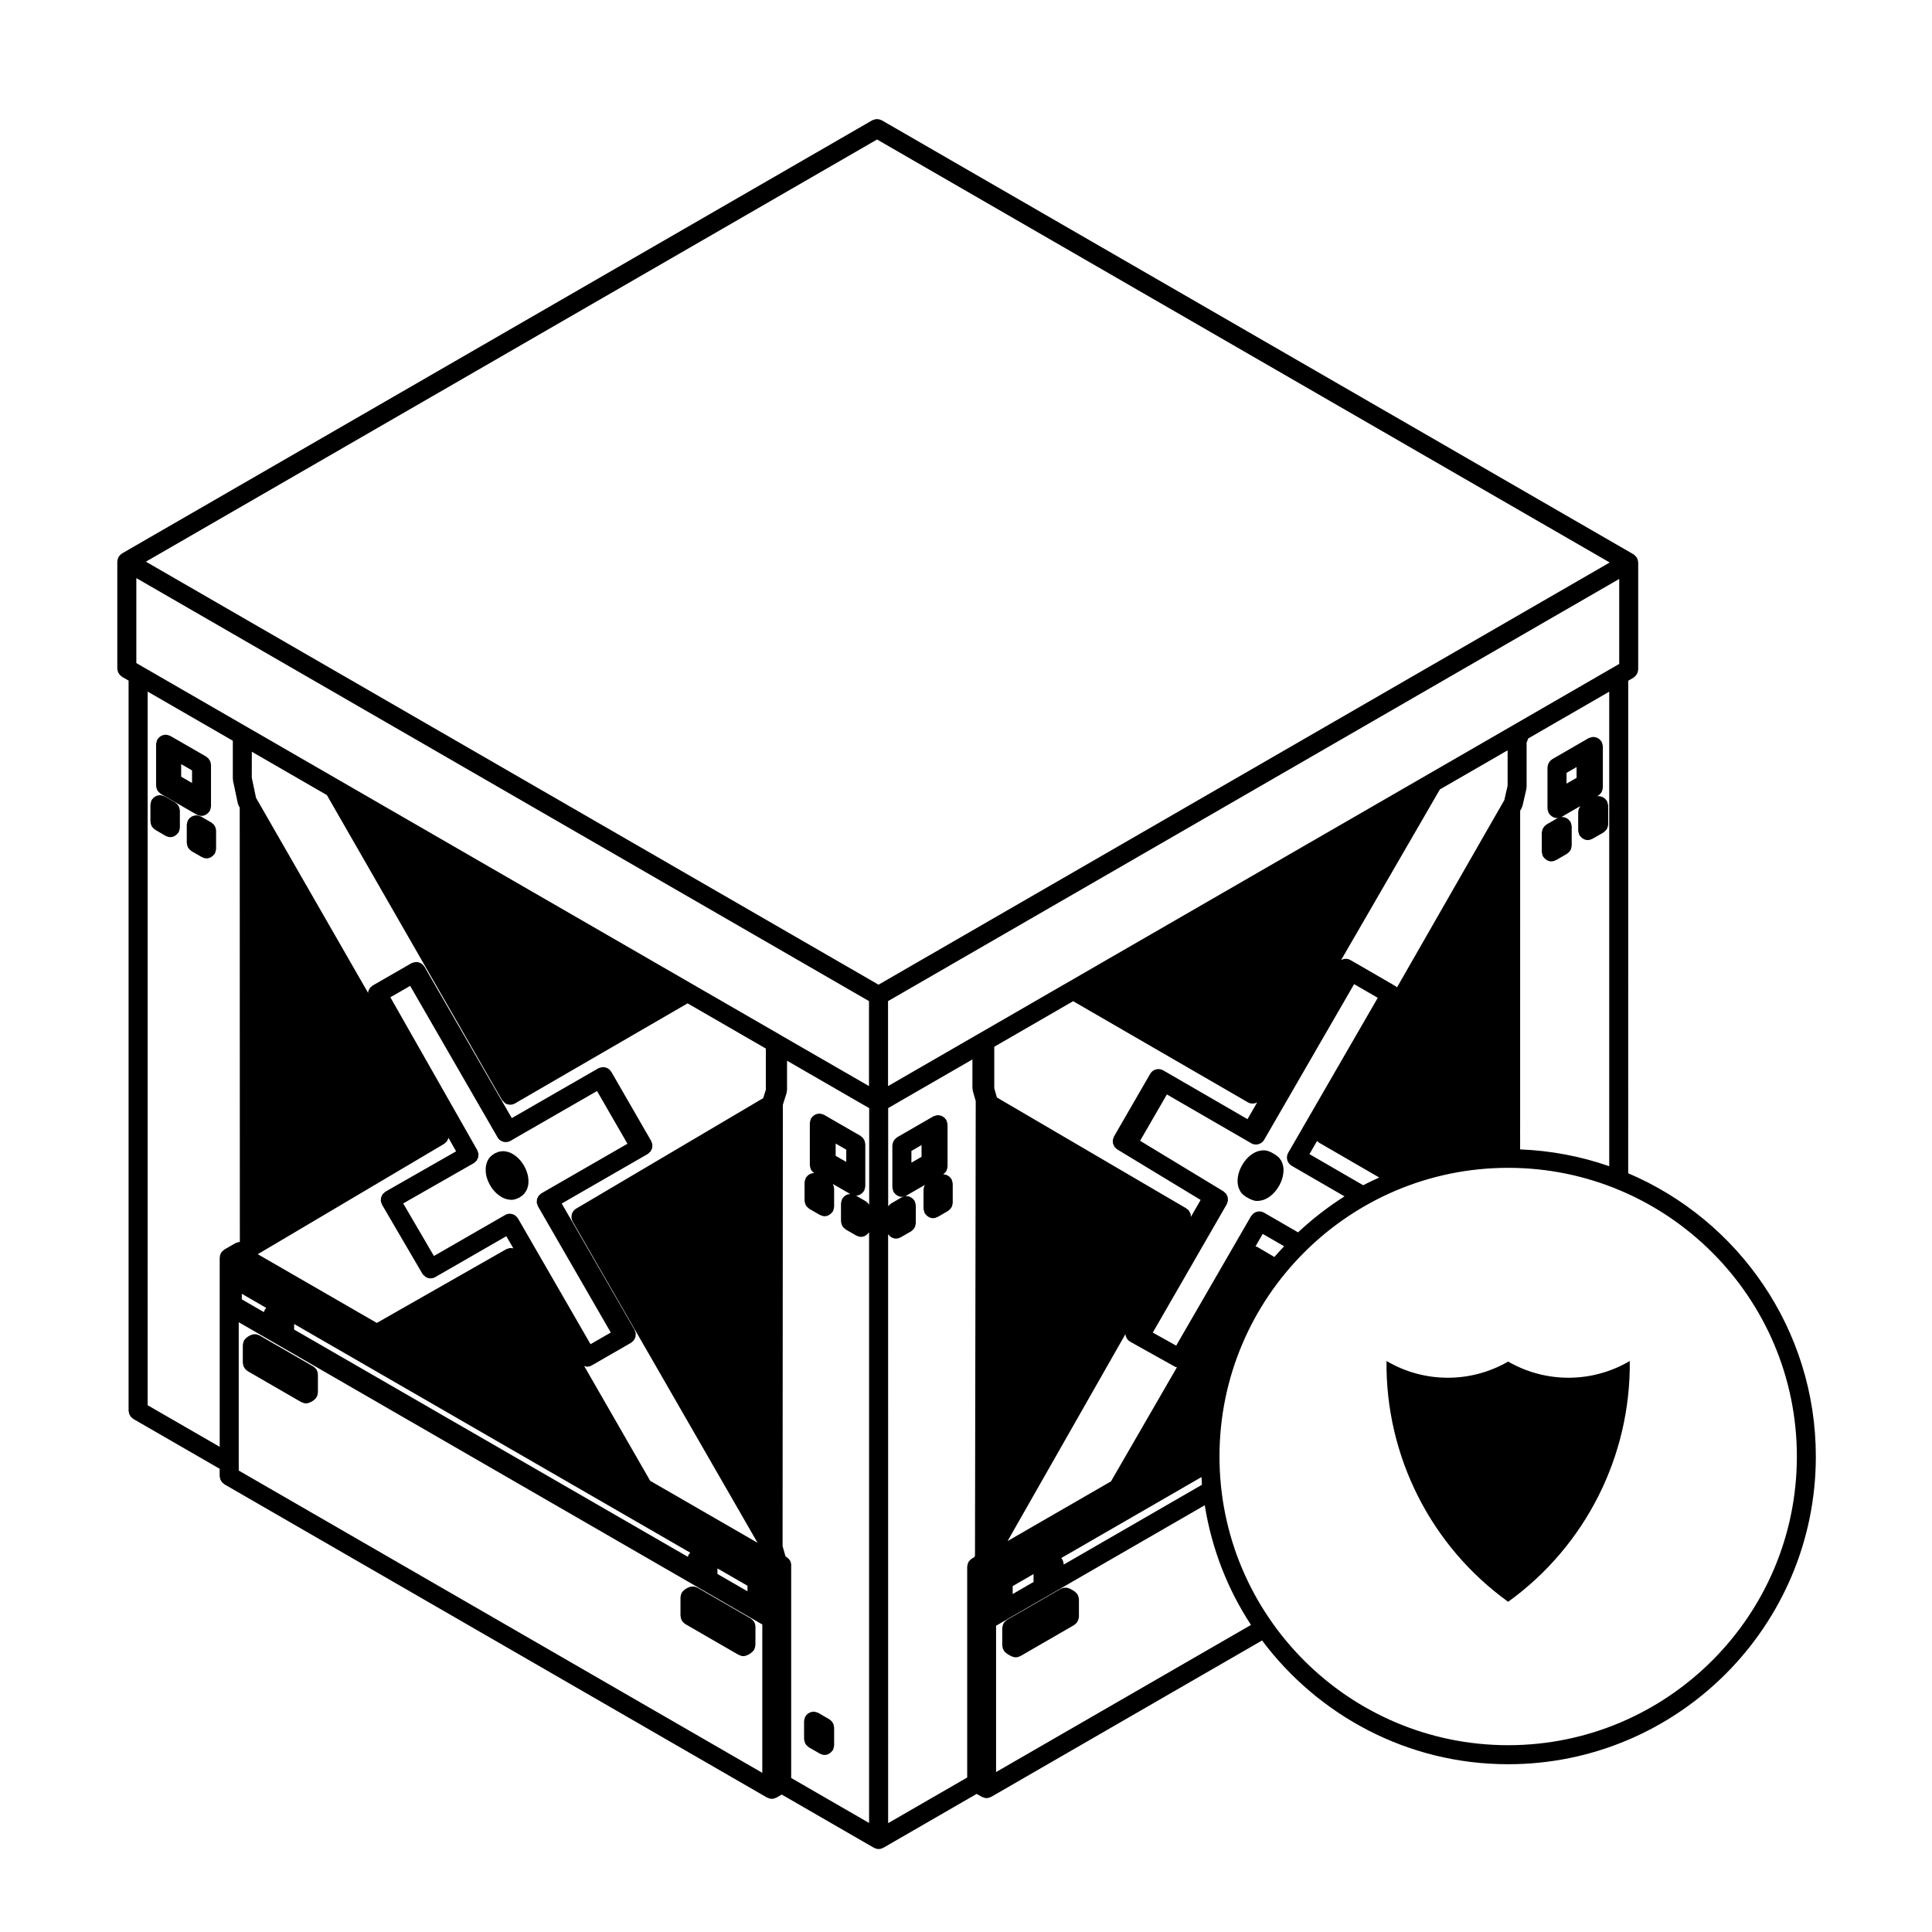 <?xml version="1.0" encoding="UTF-8"?>
<!-- Uploaded to: ICON Repo, www.svgrepo.com, Generator: ICON Repo Mixer Tools -->
<svg fill="#000000" width="800px" height="800px" version="1.1" viewBox="144 144 512 512" xmlns="http://www.w3.org/2000/svg">
 <g>
  <path d="m272.79 455.16c0.012 0.09 0.055 0.156 0.07 0.238 0.012 0.07-0.004 0.137 0.016 0.207l0.293 0.992c0.016 0.051 0.059 0.07 0.082 0.109 0.031 0.09 0.023 0.18 0.07 0.273l0.469 0.973c0.02 0.039 0.07 0.059 0.09 0.102 0.039 0.074 0.051 0.156 0.098 0.227l0.609 0.898c0.035 0.051 0.098 0.07 0.133 0.117 0.047 0.059 0.066 0.133 0.121 0.188l0.711 0.746c0.055 0.059 0.125 0.082 0.188 0.125 0.059 0.059 0.098 0.125 0.16 0.176l0.762 0.555c0.051 0.035 0.109 0.023 0.16 0.055 0.109 0.07 0.207 0.172 0.332 0.227l0.762 0.324c0.117 0.055 0.242 0.047 0.363 0.082 0.125 0.031 0.238 0.102 0.371 0.109l0.711 0.074c0.086 0.004 0.168 0.012 0.25 0.012h0.012c0.242 0 0.492-0.039 0.734-0.109l0.609-0.191c0.023-0.004 0.047-0.031 0.07-0.039 0.102-0.031 0.191-0.09 0.293-0.137 0.047-0.023 0.102-0.016 0.145-0.039l0.473-0.277c0.066-0.039 0.105-0.105 0.168-0.145 0.074-0.051 0.16-0.098 0.23-0.156 0.016-0.012 0.039-0.02 0.055-0.031l0.469-0.438c0.055-0.055 0.082-0.121 0.125-0.176 0.117-0.133 0.211-0.273 0.301-0.418 0.047-0.074 0.117-0.137 0.156-0.215l0.293-0.648c0.023-0.059 0.02-0.125 0.047-0.191 0.047-0.121 0.082-0.242 0.105-0.367 0.012-0.059 0.047-0.105 0.055-0.168l0.102-0.828c0.012-0.102-0.02-0.188-0.02-0.281v-0.023c0-0.098 0.035-0.176 0.023-0.266l-0.004-0.039v-0.012l-0.074-0.715c0-0.004-0.004-0.012-0.004-0.016 0-0.035-0.016-0.066-0.02-0.102 0-0.023 0.012-0.051 0.004-0.074 0-0.004-0.004-0.012-0.004-0.016-0.012-0.082-0.051-0.145-0.066-0.223-0.016-0.07 0-0.133-0.016-0.203l-0.293-0.988c-0.02-0.07-0.07-0.117-0.102-0.188-0.023-0.066-0.02-0.133-0.051-0.191l-0.469-0.973c-0.012-0.031-0.039-0.047-0.051-0.07-0.016-0.031-0.016-0.066-0.031-0.098s-0.047-0.047-0.066-0.074c-0.02-0.031-0.02-0.059-0.039-0.09l-0.609-0.898c-0.039-0.059-0.102-0.09-0.141-0.137-0.047-0.055-0.059-0.117-0.105-0.168l-0.711-0.75c-0.051-0.055-0.117-0.074-0.172-0.121-0.059-0.051-0.105-0.125-0.168-0.172-0.004-0.004-0.004-0.004-0.012-0.012l-0.719-0.523c-0.004-0.004-0.012-0.012-0.02-0.016l-0.02-0.016c-0.059-0.047-0.133-0.051-0.195-0.09-0.02-0.016-0.047-0.023-0.07-0.039-0.086-0.047-0.141-0.117-0.23-0.156l-0.762-0.324c-0.051-0.02-0.105-0.012-0.16-0.031-0.133-0.051-0.262-0.082-0.398-0.102-0.066-0.016-0.117-0.051-0.18-0.059l-0.66-0.066c-0.105-0.016-0.211 0.02-0.324 0.02-0.168 0.004-0.324 0.016-0.492 0.055-0.059 0.012-0.117 0-0.176 0.016-0.031 0.012-0.066 0.016-0.098 0.023l-0.555 0.168c-0.098 0.031-0.16 0.102-0.25 0.137-0.09 0.039-0.188 0.039-0.277 0.09l-0.473 0.277c-0.066 0.039-0.105 0.105-0.168 0.145-0.074 0.059-0.16 0.098-0.23 0.156-0.012 0.012-0.031 0.012-0.039 0.023l-0.469 0.434c0 0.004-0.004 0.004-0.004 0.012-0.016 0.016-0.023 0.047-0.039 0.059-0.227 0.227-0.418 0.48-0.539 0.75l-0.293 0.648c-0.047 0.105-0.039 0.215-0.074 0.324-0.039 0.137-0.109 0.258-0.125 0.402l-0.102 0.816c-0.012 0.102 0.02 0.188 0.02 0.289 0 0.102-0.035 0.195-0.023 0.297z"/>
  <path d="m484.15 453.84-0.105-0.84c-0.016-0.125-0.086-0.238-0.117-0.363-0.035-0.117-0.031-0.246-0.086-0.363l-0.301-0.664v-0.004c-0.07-0.145-0.203-0.277-0.301-0.414-0.102-0.133-0.168-0.293-0.289-0.398l-0.484-0.441c-0.016-0.016-0.031-0.016-0.051-0.023-0.07-0.07-0.156-0.105-0.238-0.156-0.059-0.051-0.102-0.105-0.168-0.145l-1.129-0.656c-0.086-0.051-0.18-0.055-0.273-0.098-0.09-0.039-0.156-0.105-0.246-0.133l-0.629-0.191c-0.312-0.102-0.641-0.121-0.953-0.102-0.012 0.004-0.02 0-0.031 0h-0.02l-0.711 0.07c-0.133 0.016-0.246 0.086-0.371 0.117-0.117 0.031-0.246 0.02-0.363 0.074l-0.781 0.328c-0.098 0.039-0.145 0.109-0.23 0.16-0.09 0.047-0.188 0.066-0.266 0.121l-0.777 0.562c-0.07 0.047-0.102 0.117-0.156 0.172-0.059 0.051-0.137 0.074-0.188 0.125l-0.73 0.766c-0.051 0.055-0.07 0.121-0.109 0.176-0.039 0.055-0.105 0.086-0.141 0.137l-0.625 0.918c-0.035 0.059-0.047 0.121-0.074 0.176-0.035 0.059-0.09 0.102-0.117 0.156l-0.48 0.992c-0.031 0.07-0.023 0.133-0.051 0.195-0.023 0.059-0.074 0.105-0.098 0.172l-0.301 1.012c-0.023 0.074-0.004 0.145-0.02 0.223-0.016 0.082-0.066 0.145-0.074 0.23l-0.102 0.957c-0.016 0.105 0.02 0.195 0.023 0.297 0 0.102-0.035 0.188-0.023 0.289l0.105 0.836c0.016 0.145 0.086 0.277 0.125 0.414 0.031 0.105 0.023 0.215 0.07 0.312l0.215 0.48c0.012 0.031 0.047 0.039 0.059 0.066 0.016 0.051 0.02 0.098 0.039 0.137v0.012c0.012 0.016 0.023 0.02 0.031 0.035 0.133 0.273 0.309 0.535 0.539 0.75l0.473 0.441c0.082 0.074 0.176 0.105 0.258 0.16s0.125 0.133 0.207 0.18l1.133 0.648c0.051 0.031 0.102 0.016 0.145 0.039 0.102 0.051 0.188 0.105 0.297 0.145 0.023 0.004 0.039 0.031 0.07 0.035l0.621 0.191c0.246 0.082 0.5 0.109 0.734 0.109 0 0 0.004 0.004 0.012 0.004 0.09 0 0.168-0.012 0.258-0.016l0.73-0.074c0.137-0.016 0.246-0.082 0.371-0.117 0.117-0.031 0.242-0.02 0.359-0.07l0.781-0.332c0.125-0.055 0.215-0.156 0.324-0.227 0.055-0.031 0.117-0.02 0.168-0.055l0.781-0.562c0.066-0.051 0.105-0.121 0.16-0.176 0.059-0.051 0.125-0.07 0.18-0.125l0.73-0.766c0.055-0.059 0.074-0.137 0.125-0.203 0.035-0.047 0.098-0.066 0.121-0.109l0.625-0.91c0.051-0.07 0.055-0.152 0.098-0.223 0.031-0.051 0.082-0.066 0.102-0.105l0.484-1.004c0.039-0.086 0.035-0.172 0.066-0.262 0.016-0.047 0.066-0.066 0.082-0.109l0.301-1.012c0.02-0.07 0.004-0.141 0.02-0.215 0.016-0.082 0.059-0.145 0.07-0.227l0.105-0.961c0.012-0.102-0.023-0.191-0.023-0.297 0.016-0.078 0.047-0.172 0.035-0.273z"/>
  <path d="m344.22 575.09c0-0.055-0.023-0.102-0.031-0.145-0.004-0.109-0.02-0.215-0.047-0.324-0.02-0.117-0.051-0.227-0.09-0.344-0.035-0.105-0.074-0.207-0.125-0.309-0.023-0.047-0.02-0.102-0.051-0.137-0.023-0.051-0.07-0.07-0.102-0.109-0.059-0.098-0.125-0.176-0.203-0.262-0.082-0.09-0.156-0.168-0.246-0.246-0.086-0.082-0.172-0.145-0.266-0.207-0.039-0.031-0.066-0.07-0.105-0.102l-14.141-8.16c-0.102-0.055-0.207-0.066-0.309-0.105-0.156-0.066-0.301-0.125-0.469-0.156-0.168-0.035-0.328-0.039-0.5-0.035-0.152 0-0.297 0.004-0.449 0.031-0.176 0.035-0.332 0.102-0.504 0.168-0.098 0.039-0.195 0.047-0.289 0.098l-0.691 0.398c-0.039 0.023-0.066 0.066-0.105 0.098-0.102 0.066-0.191 0.137-0.281 0.215-0.086 0.074-0.16 0.152-0.238 0.238-0.074 0.09-0.141 0.168-0.203 0.266-0.031 0.039-0.074 0.066-0.102 0.105-0.023 0.051-0.023 0.102-0.047 0.145-0.051 0.102-0.09 0.195-0.125 0.301-0.039 0.109-0.07 0.223-0.09 0.336-0.02 0.109-0.035 0.215-0.047 0.324 0 0.055-0.031 0.102-0.031 0.152v4.867c0 0.105 0.047 0.195 0.059 0.309 0.02 0.176 0.047 0.344 0.105 0.516 0.051 0.152 0.125 0.289 0.207 0.422 0.082 0.137 0.16 0.277 0.266 0.395 0.117 0.137 0.246 0.238 0.387 0.344 0.086 0.066 0.141 0.152 0.23 0.207l14.141 8.168h0.012c0.039 0.02 0.086 0.02 0.121 0.039 0.336 0.172 0.711 0.297 1.117 0.297h0.004 0.004c0.406 0 0.781-0.121 1.117-0.297 0.039-0.02 0.086-0.02 0.121-0.039 0.004-0.004 0.012 0 0.012-0.004l0.664-0.387h0.004l0.016-0.012c0.09-0.055 0.145-0.137 0.227-0.203 0.145-0.105 0.277-0.211 0.398-0.348 0.082-0.09 0.145-0.188 0.211-0.289 0.023-0.039 0.066-0.051 0.09-0.09 0.023-0.047 0.023-0.098 0.047-0.137 0.051-0.102 0.09-0.203 0.125-0.309 0.035-0.109 0.066-0.223 0.09-0.336 0.02-0.109 0.039-0.215 0.047-0.328 0.004-0.051 0.031-0.09 0.031-0.141l0.02-4.879z"/>
  <path d="m357.18 605.35c0.02 0.117 0.051 0.227 0.09 0.336 0.035 0.105 0.074 0.203 0.121 0.301 0.023 0.051 0.02 0.102 0.051 0.145 0.02 0.035 0.066 0.051 0.086 0.086 0.066 0.105 0.133 0.191 0.211 0.293 0.117 0.125 0.246 0.238 0.387 0.336 0.086 0.066 0.141 0.152 0.23 0.207l2.926 1.688c0.035 0.023 0.082 0.016 0.117 0.035 0.344 0.176 0.719 0.301 1.133 0.301l0.004 0.004c0.414 0 0.785-0.121 1.129-0.301 0.098-0.047 0.172-0.105 0.258-0.168 0.258-0.176 0.473-0.395 0.648-0.648 0.039-0.059 0.105-0.082 0.145-0.141 0.023-0.047 0.023-0.102 0.051-0.141 0.074-0.145 0.109-0.312 0.156-0.473 0.047-0.168 0.09-0.328 0.102-0.504 0-0.051 0.031-0.09 0.031-0.141v-4.746c0-0.105-0.051-0.203-0.059-0.309-0.02-0.176-0.047-0.344-0.105-0.516-0.055-0.156-0.133-0.289-0.211-0.43-0.082-0.137-0.156-0.273-0.262-0.387-0.117-0.137-0.246-0.238-0.395-0.344-0.086-0.066-0.141-0.156-0.238-0.207l-0.246-0.141-2.672-1.543c-0.047-0.031-0.102-0.031-0.141-0.051-0.152-0.082-0.312-0.117-0.473-0.156-0.168-0.051-0.328-0.098-0.5-0.105-0.051-0.004-0.098-0.031-0.145-0.031-0.105 0-0.195 0.047-0.297 0.059-0.18 0.023-0.348 0.047-0.52 0.105-0.152 0.055-0.281 0.125-0.414 0.207-0.145 0.082-0.281 0.156-0.406 0.273-0.133 0.109-0.23 0.246-0.336 0.383-0.066 0.086-0.152 0.141-0.207 0.238-0.023 0.047-0.023 0.102-0.051 0.141-0.074 0.145-0.109 0.309-0.156 0.473-0.047 0.168-0.09 0.324-0.102 0.504 0 0.051-0.031 0.09-0.031 0.141v4.746c0 0.051 0.023 0.098 0.031 0.141 0.023 0.121 0.039 0.23 0.059 0.34z"/>
  <path d="m228.2 507.82c-0.02-0.117-0.051-0.227-0.09-0.336-0.035-0.105-0.074-0.203-0.121-0.301-0.023-0.047-0.02-0.102-0.051-0.141s-0.074-0.074-0.105-0.117c-0.059-0.098-0.125-0.172-0.203-0.262-0.082-0.09-0.156-0.168-0.246-0.246-0.086-0.07-0.168-0.137-0.258-0.195-0.047-0.031-0.07-0.082-0.117-0.105l-14.234-8.219c-0.098-0.055-0.195-0.059-0.297-0.102-0.16-0.07-0.316-0.133-0.492-0.168-0.16-0.035-0.312-0.035-0.473-0.035-0.16 0-0.312 0-0.473 0.035-0.172 0.035-0.328 0.102-0.492 0.168-0.098 0.039-0.203 0.047-0.293 0.102l-0.648 0.379c-0.047 0.02-0.066 0.07-0.105 0.098-0.098 0.066-0.18 0.133-0.266 0.207-0.09 0.082-0.168 0.156-0.246 0.246-0.074 0.086-0.137 0.168-0.203 0.262-0.031 0.039-0.074 0.07-0.102 0.109-0.023 0.039-0.023 0.102-0.051 0.141-0.051 0.102-0.086 0.195-0.121 0.309-0.039 0.105-0.07 0.215-0.09 0.332-0.02 0.109-0.035 0.215-0.047 0.332 0 0.051-0.031 0.09-0.031 0.141v4.707c0 0.105 0.047 0.195 0.059 0.301 0.02 0.176 0.047 0.344 0.105 0.516 0.051 0.156 0.125 0.293 0.207 0.43 0.082 0.137 0.16 0.273 0.266 0.395 0.117 0.133 0.246 0.238 0.387 0.344 0.086 0.066 0.141 0.152 0.23 0.203l14.227 8.219c0 0.004 0.004 0 0.012 0.004 0.035 0.023 0.082 0.016 0.121 0.035 0.344 0.176 0.711 0.297 1.117 0.297l0.004 0.004 0.004-0.004c0.406 0 0.777-0.117 1.117-0.293 0.039-0.02 0.086-0.016 0.121-0.035 0-0.004 0.004 0 0.012-0.004l0.656-0.379c0.098-0.055 0.156-0.141 0.238-0.207 0.137-0.105 0.273-0.207 0.383-0.332 0.105-0.125 0.188-0.262 0.266-0.402 0.082-0.137 0.156-0.266 0.207-0.422 0.059-0.168 0.082-0.332 0.105-0.516 0.016-0.105 0.059-0.195 0.059-0.309v-4.707c0-0.051-0.023-0.09-0.031-0.137 0.023-0.125 0.008-0.223-0.016-0.34z"/>
  <path d="m578.07 292.59c-0.023-0.117-0.055-0.227-0.098-0.336-0.035-0.105-0.07-0.207-0.117-0.301-0.031-0.047-0.023-0.098-0.051-0.141-0.031-0.047-0.074-0.07-0.105-0.109-0.059-0.098-0.121-0.176-0.203-0.262-0.082-0.09-0.156-0.172-0.246-0.246-0.09-0.074-0.168-0.141-0.266-0.203-0.039-0.023-0.066-0.074-0.105-0.102l-199.2-115.01c-0.09-0.055-0.191-0.055-0.289-0.098-0.168-0.07-0.328-0.137-0.508-0.172-0.156-0.031-0.301-0.031-0.457-0.031-0.168 0-0.324 0-0.492 0.035-0.168 0.035-0.316 0.098-0.48 0.16-0.102 0.047-0.207 0.047-0.301 0.105l-198.8 114.78c-0.047 0.023-0.07 0.07-0.117 0.102-0.09 0.059-0.172 0.125-0.258 0.203-0.09 0.082-0.172 0.156-0.25 0.246-0.074 0.086-0.141 0.168-0.203 0.262-0.031 0.039-0.074 0.07-0.102 0.109-0.023 0.039-0.023 0.102-0.051 0.141-0.051 0.102-0.09 0.195-0.121 0.301-0.039 0.109-0.07 0.223-0.09 0.336-0.02 0.109-0.035 0.215-0.047 0.328 0 0.051-0.031 0.098-0.031 0.145v28.344c0 0.105 0.047 0.195 0.059 0.301 0.02 0.176 0.047 0.344 0.105 0.516 0.051 0.152 0.125 0.289 0.207 0.422 0.082 0.137 0.16 0.273 0.266 0.395 0.117 0.133 0.246 0.238 0.387 0.344 0.086 0.059 0.141 0.152 0.23 0.207l1.738 1.004v193.48c0 0.105 0.047 0.195 0.059 0.309 0.02 0.176 0.047 0.344 0.105 0.516 0.051 0.152 0.125 0.289 0.207 0.422 0.082 0.137 0.16 0.277 0.266 0.395 0.117 0.137 0.246 0.238 0.387 0.344 0.086 0.066 0.141 0.152 0.23 0.207l22.879 13.203v1.93c0 0.105 0.047 0.195 0.059 0.297 0.02 0.176 0.047 0.348 0.105 0.52 0.051 0.152 0.125 0.289 0.207 0.43 0.082 0.137 0.16 0.266 0.266 0.395 0.117 0.125 0.246 0.238 0.387 0.336 0.086 0.066 0.141 0.152 0.23 0.207l143.81 83.016c0 0.004 0.004 0 0.012 0.004 0.035 0.023 0.086 0.02 0.121 0.039 0.336 0.172 0.711 0.293 1.117 0.293l0.004 0.004 0.004-0.004c0.406 0 0.777-0.117 1.117-0.293 0.039-0.02 0.086-0.016 0.121-0.039 0-0.004 0.004 0 0.012-0.004l1.387-0.797 24.426 14.102h0.012c0.039 0.023 0.086 0.02 0.121 0.039 0.336 0.176 0.711 0.297 1.117 0.297h0.004 0.004c0.406 0 0.781-0.117 1.117-0.297 0.035-0.02 0.082-0.016 0.117-0.039h0.012l24.727-14.277 1.355 0.773c0 0.004 0.004 0 0.012 0.004 0.035 0.02 0.086 0.016 0.121 0.035 0.336 0.172 0.711 0.297 1.117 0.297 0 0 0 0.004 0.004 0.004h0.004s0.004-0.004 0.012-0.004c0.402 0 0.777-0.121 1.113-0.297 0.039-0.02 0.09-0.016 0.125-0.035 0-0.004 0.004 0 0.012-0.004l71.762-41.434c14.883 19.859 38.531 32.797 65.207 32.797 44.961 0 81.547-36.582 81.547-81.547 0-33.676-20.523-62.645-49.723-75.062l0.004-130.53 1.387-0.801c0.098-0.055 0.145-0.141 0.238-0.207 0.137-0.105 0.273-0.211 0.383-0.344 0.105-0.121 0.188-0.258 0.266-0.395 0.086-0.141 0.156-0.273 0.207-0.422 0.059-0.168 0.09-0.336 0.105-0.516 0.012-0.105 0.059-0.195 0.059-0.301v-28.344c0-0.051-0.031-0.098-0.031-0.145-0.004-0.109-0.016-0.215-0.039-0.328zm-201.64-111.62 194.16 112.1-193.77 111.88-194.16-112.1zm-8.164 270.95-2.812-1.621 0.004-3.246 2.812 1.621zm-137.64-97.215 46.406 80.797v0.004c0.102 0.172 0.266 0.258 0.398 0.398 0.176 0.188 0.324 0.406 0.539 0.527 0.379 0.215 0.805 0.324 1.246 0.324 0.422 0 0.855-0.105 1.254-0.332h0.004l1.258-0.734v-0.004h0.004l44.48-25.785 20.738 11.977v0.004 10.934l-0.699 2.207-48.297 28.527-0.023 0.016-1.246 0.727c-0.574 0.328-0.957 0.863-1.137 1.449-0.012 0.023-0.031 0.051-0.035 0.074-0.039 0.156-0.02 0.312-0.035 0.48-0.016 0.168-0.055 0.316-0.035 0.488 0.004 0.039 0.031 0.07 0.035 0.105 0.051 0.289 0.125 0.57 0.281 0.836l49 85.133-28.457-16.426-0.922-1.605-16.582-28.844c0.25 0.086 0.492 0.203 0.762 0.203 0.43 0 0.855-0.105 1.258-0.336 0 0 0-0.004 0.004-0.004l9.719-5.598h0.004l0.684-0.395c0.176-0.105 0.301-0.258 0.441-0.395 0.102-0.098 0.227-0.16 0.309-0.266 0.105-0.137 0.152-0.309 0.223-0.453 0.07-0.141 0.168-0.266 0.207-0.418 0.039-0.152 0.02-0.312 0.031-0.469 0.016-0.168 0.055-0.324 0.035-0.5-0.02-0.18-0.117-0.352-0.18-0.527-0.051-0.137-0.059-0.281-0.137-0.414v-0.004l-19.301-33.457 22.102-12.73 0.68-0.395c0.176-0.105 0.301-0.258 0.441-0.395 0.102-0.098 0.227-0.16 0.309-0.266 0.105-0.137 0.152-0.309 0.223-0.453 0.07-0.141 0.168-0.266 0.207-0.418 0.039-0.152 0.02-0.312 0.035-0.469 0.012-0.168 0.055-0.324 0.035-0.5-0.023-0.18-0.117-0.352-0.18-0.527-0.051-0.137-0.059-0.281-0.137-0.414v-0.004l-4.469-7.75-6.109-10.594c-0.016-0.031-0.047-0.047-0.066-0.074-0.645-1.031-1.914-1.41-3.027-0.969-0.117 0.051-0.238 0.059-0.348 0.117v0.004l-0.68 0.395c0 0.004-0.004 0.004-0.004 0.004h-0.004l-22.238 12.801-23.156-40.137c-0.031-0.051-0.082-0.074-0.105-0.121-0.676-1.008-1.945-1.371-3.043-0.898-0.098 0.039-0.195 0.047-0.289 0.098l-0.68 0.395h-0.004c-0.004 0 0 0-0.004 0.004l-9.562 5.508-0.012 0.004c-0.121 0.074-0.203 0.18-0.309 0.273-0.152 0.121-0.324 0.238-0.438 0.383-0.082 0.105-0.105 0.227-0.168 0.332-0.098 0.176-0.211 0.344-0.262 0.527-0.035 0.137-0.016 0.289-0.031 0.422v0.055l-28.918-50.336-0.004-0.004-0.418-0.719v-0.004l-0.379-0.664-1.125-5.336 0.008-6.879zm22.074 50.566 23.156 40.137v0.004c0.465 0.805 1.309 1.254 2.18 1.254 0.43 0 0.855-0.105 1.258-0.332l0.684-0.398s0-0.004 0.004-0.004l22.238-12.801 4.852 8.414 3.211 5.562-22.102 12.727c0 0.004-0.004 0.004-0.004 0.004l-0.684 0.395c-0.176 0.105-0.301 0.258-0.441 0.395-0.102 0.098-0.227 0.16-0.309 0.266-0.105 0.137-0.152 0.309-0.223 0.453-0.07 0.141-0.168 0.266-0.207 0.418-0.039 0.152-0.02 0.312-0.031 0.469-0.016 0.168-0.055 0.324-0.035 0.5 0.02 0.18 0.117 0.352 0.18 0.527 0.051 0.137 0.059 0.281 0.137 0.414v0.004l19.301 33.457-5.367 3.09-19.215-33.309c-0.137-0.23-0.324-0.406-0.516-0.578-0.055-0.051-0.09-0.121-0.152-0.168-0.785-0.594-1.879-0.699-2.781-0.176 0 0 0 0.004-0.004 0.012l-18.836 10.844-8.141-13.926 18.703-10.676c0.176-0.102 0.297-0.246 0.434-0.379 0.105-0.098 0.23-0.168 0.312-0.281 0.105-0.125 0.145-0.293 0.215-0.438 0.07-0.141 0.172-0.273 0.211-0.422 0.039-0.145 0.02-0.301 0.035-0.457 0.016-0.168 0.055-0.332 0.035-0.508s-0.109-0.348-0.172-0.52c-0.051-0.145-0.066-0.297-0.141-0.434v-0.004l-23.035-40.516zm-5.852 54.129c0 0.004 0 0.012-0.004 0.012h-0.004l-0.691 0.398v0.004h-0.004c-0.188 0.105-0.312 0.266-0.465 0.414-0.09 0.09-0.207 0.145-0.277 0.246-0.098 0.125-0.137 0.289-0.207 0.422-0.074 0.152-0.172 0.293-0.215 0.453-0.031 0.117-0.012 0.25-0.023 0.379-0.02 0.191-0.066 0.383-0.035 0.578 0.02 0.188 0.117 0.359 0.18 0.543 0.051 0.125 0.059 0.273 0.137 0.395v0.004 0.004l10.688 18.285c0.188 0.316 0.469 0.539 0.754 0.734 0.07 0.051 0.105 0.137 0.18 0.176 0.379 0.215 0.805 0.328 1.246 0.328 0.422 0 0.855-0.105 1.254-0.336l0.012-0.004v-0.004l18.812-10.828 1.848 3.203c-0.125-0.031-0.258-0.012-0.383-0.023-0.188-0.02-0.367-0.066-0.555-0.039-0.141 0.016-0.277 0.098-0.418 0.133-0.176 0.059-0.363 0.082-0.527 0.176l-34.266 19.523-0.02 0.012-31.555-18.211 49.367-29.227c0.145-0.09 0.246-0.227 0.367-0.332 0.121-0.105 0.266-0.195 0.359-0.324 0.102-0.133 0.141-0.289 0.211-0.434s0.168-0.281 0.207-0.438c0.012-0.035 0.004-0.07 0.012-0.105l2.039 3.594zm-38.766 27.469 6.469 3.734c-0.086 0.082-0.125 0.195-0.203 0.297-0.059 0.082-0.145 0.133-0.203 0.227-0.023 0.039-0.023 0.09-0.047 0.137-0.074 0.145-0.109 0.301-0.156 0.465l-5.863-3.387zm13.875 8.004 104.96 60.602c-0.098 0.09-0.152 0.207-0.227 0.312-0.066 0.082-0.152 0.137-0.207 0.23-0.023 0.047-0.023 0.102-0.051 0.141-0.066 0.133-0.105 0.277-0.145 0.418l-104.34-60.227zm112.17 64.77 7.961 4.594v1.473l-7.961-4.594zm17.488-140.9c-0.031-0.02-0.059-0.02-0.098-0.035-0.023-0.016-0.039-0.039-0.07-0.055-0.02-0.012-0.039-0.012-0.059-0.016-0.035-0.023-0.055-0.059-0.09-0.086l-23.816-13.75-91.219-52.664-2.527-1.461-24.262-14.012-27.605-15.934-1.738-1.004v-22.523l194.16 112.1v22.523zm-168.48-91.461 22.566 13.023v10.051c0 0.09 0.039 0.168 0.051 0.258 0.012 0.09-0.016 0.172 0 0.262l1.258 5.984c0.039 0.188 0.125 0.336 0.203 0.504 0.035 0.074 0.035 0.156 0.074 0.227l0.242 0.422 0.031 115.12c-0.121 0.004-0.238 0.02-0.359 0.039-0.18 0.035-0.344 0.102-0.516 0.176-0.09 0.039-0.188 0.039-0.277 0.09l-2.926 1.691c-0.012 0.012-0.016 0.02-0.031 0.023-0.047 0.031-0.082 0.066-0.121 0.098-0.082 0.059-0.152 0.117-0.223 0.188-0.09 0.082-0.168 0.156-0.246 0.246-0.039 0.051-0.102 0.086-0.141 0.137-0.031 0.039-0.047 0.09-0.07 0.133-0.023 0.039-0.066 0.066-0.09 0.105-0.023 0.047-0.023 0.098-0.051 0.137-0.051 0.102-0.086 0.195-0.121 0.309-0.02 0.066-0.066 0.117-0.082 0.188-0.016 0.055-0.004 0.109-0.016 0.168-0.02 0.105-0.031 0.207-0.035 0.312 0 0.051-0.031 0.098-0.031 0.145v50.105l-19.098-11.023 0.004-189.11zm24.133 204.5v-37.379l138.75 80.102v39.312l-138.75-80.105zm146.41 26.879c-0.004-0.109-0.02-0.223-0.047-0.328-0.02-0.117-0.051-0.227-0.09-0.332-0.039-0.105-0.074-0.207-0.125-0.309-0.023-0.051-0.02-0.102-0.051-0.145-0.023-0.047-0.07-0.07-0.102-0.105-0.059-0.102-0.125-0.176-0.203-0.266-0.082-0.09-0.16-0.168-0.25-0.246-0.086-0.074-0.168-0.137-0.258-0.195-0.047-0.031-0.07-0.082-0.109-0.105l-0.262-0.152-0.789-2.715v-1.781l0.074-115.21 0.992-3.141c0.004-0.02 0-0.035 0.004-0.055 0.039-0.125 0.035-0.266 0.051-0.402 0.012-0.105 0.059-0.195 0.059-0.309v-7.766l21.77 12.57v25.617c-0.074-0.125-0.152-0.258-0.258-0.371-0.117-0.133-0.246-0.238-0.387-0.344-0.086-0.066-0.141-0.145-0.23-0.207l-1.359-0.781s-0.004 0-0.004-0.004l-1.23-0.711c0.379-0.012 0.727-0.117 1.043-0.277 0.098-0.051 0.172-0.117 0.262-0.176 0.258-0.176 0.473-0.383 0.648-0.641 0.039-0.059 0.105-0.086 0.145-0.145 0.023-0.047 0.023-0.102 0.051-0.141 0.074-0.152 0.109-0.312 0.156-0.473 0.047-0.168 0.09-0.328 0.102-0.5 0-0.055 0.031-0.102 0.031-0.145v-11.16c0-0.105-0.047-0.195-0.059-0.301-0.02-0.176-0.047-0.344-0.105-0.52-0.051-0.145-0.125-0.289-0.207-0.422-0.082-0.137-0.16-0.273-0.266-0.395-0.117-0.133-0.246-0.238-0.387-0.344-0.086-0.059-0.141-0.145-0.23-0.207l-7.848-4.523-1.812-1.055c-0.047-0.023-0.102-0.02-0.145-0.051-0.145-0.07-0.301-0.105-0.465-0.156-0.172-0.047-0.336-0.09-0.516-0.102-0.051-0.004-0.09-0.031-0.141-0.031-0.105 0-0.191 0.051-0.293 0.059-0.18 0.02-0.352 0.047-0.527 0.105-0.145 0.051-0.277 0.121-0.414 0.195-0.141 0.086-0.277 0.168-0.402 0.277-0.133 0.109-0.23 0.246-0.336 0.383-0.066 0.09-0.152 0.141-0.207 0.238-0.023 0.047-0.023 0.102-0.051 0.141-0.074 0.152-0.109 0.312-0.156 0.473-0.047 0.168-0.09 0.328-0.102 0.5 0 0.055-0.031 0.102-0.031 0.145v11.16c0 0.051 0.023 0.098 0.031 0.145 0.004 0.105 0.02 0.215 0.047 0.324 0.02 0.117 0.051 0.227 0.09 0.344 0.035 0.105 0.074 0.203 0.121 0.301 0.023 0.047 0.02 0.102 0.051 0.141 0.02 0.039 0.066 0.051 0.086 0.09 0.066 0.102 0.133 0.191 0.211 0.289 0.117 0.133 0.246 0.238 0.387 0.344 0.039 0.031 0.066 0.07 0.105 0.098-0.105 0-0.191 0.047-0.289 0.059-0.188 0.02-0.359 0.047-0.535 0.105-0.145 0.055-0.277 0.125-0.406 0.207-0.145 0.082-0.281 0.156-0.406 0.273-0.133 0.109-0.238 0.25-0.344 0.387-0.059 0.09-0.145 0.137-0.203 0.238-0.023 0.039-0.023 0.09-0.047 0.137-0.074 0.145-0.117 0.312-0.16 0.484-0.047 0.16-0.09 0.316-0.102 0.488 0 0.055-0.031 0.098-0.031 0.145v4.805c0 0.051 0.023 0.098 0.031 0.145 0.004 0.105 0.02 0.211 0.039 0.316 0.023 0.117 0.055 0.23 0.098 0.344 0.035 0.105 0.074 0.203 0.125 0.309 0.02 0.047 0.02 0.098 0.047 0.137 0.02 0.035 0.059 0.051 0.086 0.086 0.066 0.105 0.137 0.195 0.215 0.297 0.117 0.125 0.246 0.238 0.387 0.336 0.086 0.066 0.141 0.152 0.23 0.207l2.805 1.617c0.035 0.02 0.082 0.012 0.121 0.031 0.344 0.176 0.715 0.309 1.129 0.309h0.004c0.414 0 0.785-0.117 1.129-0.297 0.098-0.051 0.168-0.109 0.258-0.172 0.262-0.176 0.473-0.387 0.648-0.645 0.039-0.059 0.105-0.086 0.145-0.145 0.023-0.047 0.023-0.098 0.051-0.137 0.074-0.152 0.109-0.312 0.156-0.473 0.047-0.172 0.09-0.332 0.102-0.504 0-0.051 0.031-0.098 0.031-0.145v-4.801c0-0.105-0.047-0.195-0.059-0.301-0.02-0.176-0.047-0.344-0.105-0.516-0.051-0.152-0.125-0.293-0.207-0.43l4.625 2.664c-0.07 0.004-0.125 0.035-0.195 0.039-0.191 0.023-0.367 0.051-0.543 0.109-0.145 0.051-0.266 0.121-0.398 0.191-0.145 0.09-0.289 0.168-0.414 0.289-0.133 0.105-0.23 0.246-0.336 0.383-0.066 0.086-0.152 0.137-0.207 0.238-0.023 0.039-0.023 0.09-0.047 0.137-0.074 0.145-0.117 0.312-0.16 0.484-0.047 0.16-0.09 0.316-0.102 0.488 0 0.055-0.031 0.098-0.031 0.145v4.727c0 0.055 0.023 0.102 0.031 0.152 0.004 0.105 0.02 0.211 0.039 0.316 0.023 0.117 0.055 0.227 0.098 0.336 0.035 0.105 0.074 0.207 0.125 0.309 0.02 0.051 0.02 0.102 0.047 0.145 0.02 0.035 0.059 0.051 0.086 0.082 0.066 0.105 0.137 0.195 0.211 0.293 0.117 0.133 0.246 0.238 0.387 0.344 0.086 0.066 0.141 0.152 0.23 0.203l0.016 0.012v0.004l2.785 1.605c0.035 0.02 0.082 0.012 0.121 0.031 0.344 0.176 0.715 0.309 1.129 0.309h0.004c0.414 0 0.785-0.121 1.129-0.297 0.098-0.051 0.168-0.117 0.258-0.176 0.262-0.172 0.473-0.383 0.648-0.641 0.023-0.047 0.074-0.059 0.102-0.105v156.54l-20.645-11.922v-56.391c0.035-0.047 0.004-0.09 0.004-0.141zm25.711-87.559c0.004 0.016 0.016 0.016 0.023 0.023 0.176 0.258 0.395 0.473 0.648 0.648 0.086 0.059 0.16 0.121 0.258 0.168 0.344 0.176 0.715 0.301 1.129 0.301l0.004-0.004c0.414 0 0.785-0.121 1.133-0.301 0.035-0.02 0.082-0.012 0.117-0.035l2.731-1.57 0.016-0.012c0.098-0.055 0.152-0.141 0.23-0.207 0.141-0.105 0.273-0.207 0.387-0.344 0.082-0.09 0.145-0.18 0.211-0.289 0.02-0.035 0.066-0.051 0.086-0.09 0.023-0.047 0.023-0.102 0.051-0.141 0.051-0.102 0.086-0.191 0.121-0.301 0.039-0.109 0.07-0.223 0.09-0.336 0.02-0.109 0.035-0.215 0.047-0.328 0-0.051 0.031-0.098 0.031-0.145v-4.668c0-0.051-0.023-0.098-0.031-0.141-0.012-0.172-0.055-0.328-0.102-0.5-0.047-0.168-0.086-0.324-0.156-0.473-0.023-0.051-0.02-0.102-0.051-0.145-0.055-0.09-0.141-0.141-0.203-0.227-0.105-0.145-0.215-0.281-0.352-0.398-0.121-0.105-0.246-0.176-0.383-0.258-0.141-0.086-0.281-0.16-0.438-0.211-0.168-0.059-0.328-0.082-0.504-0.105-0.105-0.016-0.195-0.066-0.301-0.066-0.051 0-0.098 0.031-0.145 0.031-0.051 0.004-0.098-0.016-0.145-0.012 0.09-0.031 0.168-0.082 0.246-0.121 0.035-0.02 0.082-0.012 0.117-0.035l4.863-2.805c0 0.004-0.004 0.012-0.004 0.016-0.082 0.141-0.156 0.273-0.207 0.43-0.059 0.168-0.086 0.332-0.105 0.516-0.016 0.105-0.059 0.195-0.059 0.301v5.043c0 0.051 0.023 0.098 0.031 0.141 0.012 0.172 0.055 0.328 0.102 0.5 0.047 0.172 0.086 0.324 0.156 0.473 0.023 0.051 0.02 0.102 0.051 0.145 0.035 0.059 0.105 0.086 0.145 0.141 0.176 0.258 0.395 0.469 0.648 0.645 0.09 0.059 0.168 0.125 0.262 0.172 0.344 0.176 0.715 0.301 1.129 0.301l0.004-0.004c0.414 0 0.785-0.121 1.129-0.301 0.039-0.02 0.086-0.012 0.121-0.035l2.699-1.562c0.098-0.055 0.145-0.141 0.23-0.207 0.141-0.105 0.277-0.207 0.395-0.344 0.082-0.09 0.145-0.18 0.211-0.289 0.02-0.039 0.066-0.051 0.09-0.09 0.023-0.051 0.023-0.102 0.051-0.145 0.051-0.102 0.086-0.191 0.121-0.297 0.035-0.109 0.066-0.223 0.09-0.336 0.02-0.109 0.039-0.223 0.047-0.328 0.004-0.051 0.031-0.098 0.031-0.145v-5.039c0-0.051-0.023-0.098-0.031-0.145-0.012-0.168-0.055-0.328-0.102-0.5-0.047-0.16-0.086-0.316-0.156-0.473-0.023-0.047-0.02-0.102-0.051-0.141-0.055-0.098-0.141-0.145-0.207-0.227-0.105-0.145-0.211-0.281-0.348-0.398-0.117-0.105-0.246-0.18-0.383-0.262-0.141-0.082-0.281-0.156-0.438-0.211-0.168-0.055-0.328-0.082-0.504-0.105-0.105-0.012-0.195-0.059-0.301-0.059 0.051-0.031 0.082-0.082 0.125-0.109 0.141-0.105 0.273-0.211 0.387-0.336 0.082-0.102 0.145-0.188 0.211-0.293 0.02-0.035 0.066-0.051 0.086-0.086 0.023-0.051 0.023-0.102 0.051-0.145 0.051-0.102 0.086-0.195 0.121-0.301 0.039-0.109 0.07-0.223 0.09-0.336 0.02-0.105 0.035-0.215 0.047-0.328 0-0.051 0.031-0.098 0.031-0.141v-11.078c0-0.051-0.023-0.098-0.031-0.145-0.012-0.168-0.055-0.328-0.102-0.5-0.047-0.16-0.086-0.316-0.156-0.473-0.023-0.047-0.02-0.102-0.051-0.141-0.055-0.098-0.141-0.145-0.207-0.23-0.105-0.141-0.211-0.277-0.348-0.395-0.121-0.105-0.25-0.18-0.395-0.262-0.137-0.086-0.273-0.156-0.422-0.207-0.172-0.059-0.336-0.09-0.52-0.105-0.102-0.012-0.191-0.059-0.293-0.059-0.051 0-0.098 0.023-0.141 0.031-0.176 0.012-0.336 0.055-0.508 0.105-0.16 0.047-0.316 0.086-0.465 0.152-0.047 0.031-0.102 0.023-0.145 0.051l-1.867 1.082-7.723 4.457c-0.098 0.059-0.152 0.145-0.23 0.207-0.141 0.105-0.273 0.211-0.387 0.344-0.105 0.121-0.188 0.258-0.266 0.395-0.082 0.137-0.156 0.277-0.207 0.422-0.059 0.172-0.086 0.336-0.105 0.52-0.016 0.105-0.059 0.191-0.059 0.301v11.078c0 0.055 0.023 0.098 0.031 0.141 0.012 0.172 0.055 0.332 0.102 0.504 0.047 0.16 0.086 0.324 0.156 0.473 0.023 0.047 0.02 0.102 0.051 0.141 0.035 0.066 0.105 0.086 0.145 0.141 0.176 0.258 0.395 0.473 0.648 0.648 0.086 0.059 0.16 0.121 0.258 0.168 0.344 0.176 0.715 0.301 1.129 0.301l0.004-0.004c0.293 0 0.559-0.07 0.82-0.16-0.102 0.016-0.191 0.074-0.293 0.102-0.16 0.047-0.316 0.086-0.465 0.156-0.047 0.023-0.102 0.023-0.145 0.051l-1.496 0.867-1.254 0.727c-0.098 0.055-0.152 0.141-0.23 0.207-0.141 0.105-0.273 0.207-0.387 0.344-0.059 0.07-0.125 0.137-0.18 0.215v-26.035l22.324-12.887v7.594c0 0.105 0.047 0.195 0.059 0.297 0.016 0.125 0 0.258 0.031 0.371v0.02l0.789 2.777v0.176l-0.195 118.54c0 0.031 0.016 0.059 0.016 0.09s-0.016 0.055-0.016 0.086l-0.004 1.543-0.16 0.395-0.641 0.371c-0.047 0.023-0.07 0.07-0.109 0.102-0.098 0.059-0.18 0.125-0.262 0.195-0.09 0.082-0.172 0.156-0.246 0.25-0.074 0.086-0.141 0.168-0.203 0.262-0.031 0.039-0.074 0.07-0.102 0.109-0.023 0.039-0.023 0.102-0.051 0.141-0.051 0.102-0.09 0.195-0.121 0.309-0.039 0.105-0.07 0.215-0.09 0.332-0.02 0.109-0.035 0.215-0.047 0.332 0 0.051-0.031 0.09-0.031 0.141v55.867l-20.949 12.09-0.008-156.05zm8.832-20.539-2.684 1.559-0.004-3.106 2.684-1.559zm155.31-98.34-0.875 3.824-0.504 0.875-0.332 0.586-0.473 0.816s0 0.004-0.004 0.004l-27.125 47.344c-0.133-0.117-0.238-0.258-0.395-0.344h-0.012l-10.617-6.152h-0.004-0.004l-1.316-0.754c-0.004 0-0.004-0.004-0.004-0.004-0.797-0.465-1.719-0.402-2.465 0.016l26.184-45.23 17.945-10.359zm-115.14 57.102 44.797 25.926 1.496 0.867c0.398 0.23 0.832 0.336 1.258 0.336 0.434 0 0.855-0.109 1.23-0.316l-2.57 4.449-21.023-12.168s0-0.004-0.004-0.004l-1.32-0.754c-1.211-0.699-2.75-0.289-3.445 0.922l-9.594 16.605c-0.086 0.145-0.102 0.309-0.152 0.453-0.055 0.156-0.133 0.309-0.156 0.469-0.023 0.172 0.016 0.336 0.023 0.516 0.012 0.152-0.004 0.309 0.031 0.453 0.004 0.012 0 0.02 0.004 0.031 0.016 0.055 0.055 0.102 0.074 0.152 0.031 0.09 0.09 0.172 0.125 0.258 0.07 0.145 0.109 0.309 0.207 0.434 0.102 0.125 0.238 0.215 0.352 0.324 0.121 0.105 0.215 0.246 0.363 0.332l22.094 13.391-2.594 4.5c0.004-0.125-0.016-0.246-0.023-0.371-0.02-0.125 0-0.266-0.031-0.395-0.055-0.191-0.168-0.352-0.262-0.527-0.066-0.105-0.098-0.238-0.168-0.332-0.152-0.207-0.367-0.363-0.586-0.516-0.059-0.047-0.102-0.105-0.16-0.145h-0.004c0-0.004 0-0.004-0.004-0.012h-0.004l-1.465-0.848-0.023-0.016h-0.004l-48.664-28.492-0.699-2.438v-11.004zm34.129 128.16-36.613 21.137v-0.047c0-0.055-0.023-0.098-0.031-0.141-0.012-0.172-0.055-0.332-0.105-0.504-0.039-0.16-0.082-0.324-0.156-0.473-0.02-0.047-0.02-0.102-0.051-0.141-0.051-0.098-0.137-0.145-0.203-0.23-0.047-0.059-0.074-0.125-0.121-0.188l37.172-21.461c0.047 0.68 0.047 1.367 0.109 2.047zm-50.148 28.949v-2.102l5.527-3.188v1.793c0 0.055 0.023 0.102 0.031 0.145 0 0.051-0.02 0.102-0.012 0.145zm43.043-60.219c0.156 0.086 0.324 0.074 0.488 0.121l-16.312 28.223h-0.004l-1.16 2.016-27.406 15.824 31.234-54.852c0.07 0.797 0.465 1.547 1.211 1.98l1.32 0.754c0.012 0.004 0.012 0 0.016 0.004 0.004 0.004 0.016 0.016 0.02 0.016zm26.316-29.098-4.469-2.629c-0.004-0.004-0.012-0.004-0.012-0.004-0.004 0-0.012 0-0.012-0.004-0.168-0.098-0.344-0.121-0.52-0.172l1.914-3.316 5.672 3.285c-0.867 0.93-1.742 1.863-2.574 2.84zm6.269-6.531-9.023-5.219h-0.004c-0.559-0.332-1.199-0.395-1.793-0.266-0.586 0.125-1.094 0.473-1.461 0.984-0.059 0.07-0.137 0.117-0.18 0.203l-19.836 34.32-6.203-3.461 19.578-33.969v-0.012l0.023-0.039h0.004c0.082-0.141 0.102-0.297 0.145-0.449 0.055-0.16 0.137-0.312 0.156-0.48 0.031-0.168-0.012-0.332-0.02-0.516-0.016-0.145 0.004-0.301-0.035-0.449-0.047-0.16-0.133-0.301-0.211-0.453-0.066-0.141-0.105-0.293-0.203-0.418-0.098-0.125-0.238-0.215-0.359-0.324-0.117-0.109-0.211-0.246-0.352-0.332l-22.086-13.387 7.098-12.281 21.02 12.16v0.004h0.004l1.316 0.77h0.004c0.398 0.23 0.832 0.336 1.254 0.336 0.867 0 1.703-0.449 2.176-1.246 0-0.012 0.012-0.012 0.012-0.012v-0.004l23.832-41.242 6.266 3.629-23.734 41.07c-0.695 1.203-0.281 2.746 0.926 3.445l14 8.098c-4.406 2.801-8.523 5.988-12.312 9.539zm17.266-12.484-14.246-8.246 2.016-3.492c0.098 0.102 0.195 0.188 0.312 0.273 0.074 0.055 0.121 0.133 0.203 0.18h0.012v0.004c0.004 0 0.004 0 0.012 0.004l15.941 9.23c-1.438 0.664-2.871 1.309-4.25 2.047zm40.453-122.33-23.227 13.41-3.008 1.734-92.352 53.32-23.418 13.523-0.742 0.422-23.633 13.648v-22.523l193.77-111.88v22.523l-1.387 0.801zm-137.75 277.84v-38.777l55.305-31.93c1.848 11.551 6.074 22.309 12.254 31.715zm212.22-83.625c0 42.184-34.32 76.508-76.508 76.508s-76.504-34.32-76.504-76.508c0-42.18 34.32-76.5 76.504-76.5s76.508 34.32 76.508 76.5zm-73.34-81.383v-4.273c0-0.07-0.031-0.121-0.035-0.188 0.004-0.07 0.035-0.125 0.035-0.191 0-0.023-0.012-0.051-0.012-0.074 0-0.031 0.012-0.051 0.012-0.082 0-0.051-0.02-0.086-0.023-0.125 0.004-0.051 0.023-0.09 0.023-0.133v-1.32l0.004-1.215v-0.004l0.004-82.145 0.352-0.621c0.047-0.074 0.047-0.156 0.082-0.227 0.07-0.152 0.156-0.293 0.195-0.465l1.023-4.469c0.02-0.098-0.004-0.188 0.004-0.281 0.016-0.098 0.055-0.18 0.055-0.281v-11.703l0.438-1.117 21.457-12.391v125.76c-7.445-2.602-15.367-4.133-23.613-4.457z"/>
  <path d="m570.18 357.49c0-0.051-0.031-0.098-0.031-0.145-0.012-0.172-0.059-0.332-0.105-0.5-0.047-0.16-0.086-0.324-0.156-0.473-0.023-0.047-0.023-0.102-0.051-0.141-0.055-0.098-0.141-0.145-0.203-0.23-0.105-0.141-0.215-0.277-0.348-0.395-0.121-0.105-0.25-0.18-0.387-0.262-0.137-0.082-0.277-0.156-0.434-0.211-0.168-0.055-0.332-0.082-0.508-0.102-0.105-0.012-0.191-0.059-0.301-0.059-0.055 0-0.102 0.023-0.145 0.031-0.09 0.004-0.168 0-0.246 0.016l0.242-0.141c0.098-0.055 0.152-0.141 0.23-0.207 0.141-0.105 0.277-0.211 0.395-0.344 0.082-0.098 0.145-0.188 0.211-0.289 0.023-0.035 0.066-0.051 0.086-0.086 0.031-0.047 0.031-0.102 0.051-0.141 0.051-0.102 0.09-0.195 0.125-0.301 0.039-0.109 0.07-0.223 0.09-0.344 0.02-0.109 0.039-0.211 0.047-0.324 0.004-0.051 0.031-0.098 0.031-0.145v-10.898c0-0.051-0.023-0.098-0.031-0.145-0.012-0.172-0.055-0.332-0.105-0.5-0.039-0.168-0.082-0.324-0.156-0.469-0.02-0.047-0.02-0.102-0.051-0.145-0.051-0.098-0.137-0.145-0.203-0.23-0.105-0.141-0.211-0.277-0.348-0.395-0.117-0.105-0.246-0.18-0.383-0.258-0.141-0.086-0.277-0.16-0.434-0.211-0.168-0.055-0.332-0.082-0.516-0.102-0.102-0.016-0.191-0.059-0.301-0.059-0.055 0-0.098 0.023-0.145 0.031-0.172 0.012-0.328 0.055-0.5 0.102-0.172 0.047-0.324 0.086-0.473 0.156-0.047 0.023-0.102 0.02-0.141 0.051l-1.926 1.113-7.703 4.449c-0.098 0.055-0.145 0.141-0.238 0.207-0.137 0.105-0.273 0.211-0.383 0.344-0.105 0.121-0.188 0.258-0.266 0.395-0.086 0.141-0.156 0.273-0.207 0.422-0.059 0.168-0.09 0.336-0.105 0.516-0.012 0.105-0.059 0.195-0.059 0.301v10.898c0 0.051 0.031 0.098 0.031 0.145 0.012 0.172 0.055 0.332 0.102 0.5 0.051 0.16 0.09 0.324 0.156 0.473 0.031 0.047 0.023 0.102 0.051 0.141 0.039 0.066 0.105 0.086 0.145 0.145 0.176 0.258 0.395 0.469 0.648 0.641 0.09 0.059 0.168 0.125 0.262 0.176 0.336 0.172 0.715 0.297 1.129 0.297h0.012c0.117 0 0.215-0.051 0.324-0.066-0.031 0.016-0.051 0.039-0.082 0.055-0.047 0.023-0.102 0.02-0.141 0.051l-1.551 0.898c-0.004 0-0.004 0-0.012 0.004l-1.316 0.754c-0.098 0.051-0.141 0.137-0.227 0.203-0.141 0.105-0.281 0.211-0.398 0.352-0.105 0.121-0.18 0.25-0.262 0.387-0.086 0.141-0.16 0.277-0.211 0.434-0.059 0.168-0.082 0.332-0.105 0.504-0.016 0.105-0.066 0.203-0.066 0.309v5.09c0 0.051 0.031 0.098 0.031 0.145 0.012 0.168 0.059 0.324 0.102 0.488 0.051 0.168 0.09 0.328 0.168 0.484 0.02 0.047 0.02 0.098 0.047 0.137 0.035 0.059 0.105 0.086 0.141 0.141 0.176 0.262 0.395 0.473 0.656 0.648 0.09 0.059 0.16 0.121 0.258 0.172 0.344 0.176 0.715 0.297 1.129 0.297h0.004 0.004c0.414 0 0.785-0.125 1.133-0.301 0.039-0.02 0.082-0.012 0.117-0.031l2.856-1.648h0.004l0.012-0.004c0.098-0.051 0.145-0.137 0.227-0.203 0.145-0.105 0.289-0.215 0.402-0.352 0.082-0.09 0.145-0.18 0.207-0.281 0.023-0.035 0.07-0.051 0.09-0.09 0.031-0.047 0.031-0.102 0.051-0.141 0.051-0.102 0.09-0.203 0.125-0.309 0.039-0.109 0.07-0.215 0.09-0.332 0.02-0.109 0.039-0.215 0.047-0.332 0.004-0.051 0.031-0.098 0.031-0.145v-5.09c0-0.051-0.023-0.098-0.031-0.145-0.012-0.172-0.055-0.328-0.105-0.5-0.039-0.16-0.082-0.324-0.156-0.473-0.02-0.047-0.02-0.098-0.051-0.141-0.051-0.09-0.137-0.145-0.203-0.23-0.105-0.141-0.211-0.277-0.348-0.395-0.117-0.105-0.246-0.18-0.383-0.262-0.141-0.082-0.277-0.156-0.434-0.211-0.168-0.059-0.336-0.086-0.523-0.105-0.102-0.012-0.188-0.059-0.293-0.059-0.051 0-0.098 0.023-0.141 0.031-0.039 0-0.082-0.016-0.121-0.012 0.016-0.004 0.023-0.016 0.035-0.02 0.039-0.02 0.082-0.012 0.117-0.031l4.934-2.848c-0.09 0.105-0.137 0.223-0.207 0.344-0.082 0.137-0.156 0.273-0.211 0.43-0.055 0.168-0.086 0.332-0.105 0.516-0.012 0.105-0.059 0.195-0.059 0.301v4.906c0 0.051 0.031 0.098 0.031 0.145 0.012 0.172 0.055 0.332 0.102 0.5 0.051 0.16 0.09 0.324 0.156 0.473 0.031 0.047 0.023 0.102 0.051 0.141 0.039 0.066 0.105 0.086 0.145 0.145 0.176 0.258 0.395 0.469 0.648 0.641 0.09 0.059 0.168 0.125 0.262 0.176 0.336 0.172 0.715 0.297 1.129 0.297h0.012c0.414 0 0.785-0.125 1.133-0.301 0.039-0.02 0.082-0.012 0.117-0.031l2.91-1.676c0.09-0.055 0.145-0.141 0.23-0.207 0.141-0.105 0.273-0.211 0.387-0.344 0.082-0.098 0.145-0.188 0.215-0.289 0.02-0.035 0.059-0.051 0.086-0.086 0.023-0.047 0.023-0.098 0.051-0.141 0.051-0.102 0.09-0.195 0.121-0.301 0.039-0.109 0.07-0.223 0.09-0.336 0.023-0.109 0.039-0.215 0.051-0.328 0-0.051 0.031-0.098 0.031-0.145l-0.008-4.957zm-8.371-7.356-2.664 1.535v-2.856l2.664-1.535z"/>
  <path d="m429.86 572.78c0.02-0.105 0.066-0.195 0.066-0.309v-4.641c0-0.055-0.023-0.102-0.031-0.152-0.004-0.105-0.023-0.211-0.047-0.316-0.02-0.117-0.051-0.227-0.09-0.336-0.039-0.105-0.082-0.207-0.125-0.309-0.023-0.051-0.02-0.102-0.051-0.145-0.023-0.039-0.07-0.07-0.102-0.105-0.059-0.098-0.125-0.172-0.195-0.258-0.082-0.09-0.156-0.172-0.246-0.25-0.09-0.074-0.176-0.141-0.273-0.207-0.047-0.023-0.066-0.07-0.105-0.098l-1.043-0.598c-0.09-0.055-0.191-0.059-0.289-0.102-0.168-0.07-0.324-0.137-0.504-0.168-0.16-0.035-0.316-0.039-0.484-0.039-0.156 0.004-0.309 0.004-0.457 0.035-0.18 0.035-0.344 0.105-0.52 0.172-0.09 0.039-0.188 0.047-0.277 0.102l-14.211 8.207c-0.047 0.02-0.066 0.066-0.105 0.09-0.102 0.07-0.188 0.137-0.277 0.215-0.09 0.074-0.168 0.152-0.246 0.242-0.07 0.086-0.137 0.168-0.195 0.262-0.031 0.039-0.074 0.07-0.102 0.109-0.031 0.047-0.031 0.102-0.051 0.141-0.051 0.102-0.09 0.195-0.125 0.309-0.035 0.109-0.07 0.215-0.09 0.332-0.02 0.109-0.039 0.215-0.047 0.332-0.004 0.051-0.031 0.09-0.031 0.141v4.641c0 0.105 0.047 0.195 0.066 0.309 0.02 0.176 0.039 0.344 0.102 0.516 0.055 0.152 0.125 0.289 0.207 0.422 0.086 0.137 0.16 0.277 0.266 0.395 0.117 0.137 0.25 0.238 0.395 0.344 0.082 0.066 0.137 0.152 0.23 0.207l1.039 0.598h0.012c0.039 0.023 0.09 0.02 0.125 0.039 0.332 0.176 0.711 0.297 1.113 0.297h0.012 0.004 0.004c0.414 0 0.781-0.117 1.125-0.297 0.039-0.02 0.082-0.016 0.117-0.039h0.012l14.211-8.207c0.098-0.055 0.152-0.141 0.23-0.207 0.141-0.105 0.277-0.207 0.395-0.344 0.105-0.117 0.18-0.258 0.266-0.395 0.082-0.137 0.152-0.273 0.207-0.422 0.074-0.172 0.098-0.336 0.117-0.512z"/>
  <path d="m191.51 358.02c-0.051-0.152-0.125-0.289-0.207-0.422-0.082-0.137-0.16-0.273-0.266-0.395-0.117-0.133-0.246-0.238-0.387-0.344-0.086-0.066-0.141-0.152-0.23-0.207l-1.535-0.887-1.238-0.711c-0.047-0.023-0.102-0.023-0.145-0.051-0.145-0.074-0.301-0.109-0.465-0.156-0.172-0.047-0.336-0.098-0.508-0.102-0.051 0-0.098-0.031-0.141-0.031-0.105 0-0.191 0.047-0.293 0.059-0.18 0.02-0.352 0.047-0.523 0.105-0.152 0.051-0.281 0.125-0.418 0.207-0.141 0.082-0.277 0.16-0.398 0.266-0.133 0.117-0.238 0.246-0.344 0.387-0.066 0.086-0.152 0.141-0.207 0.23-0.023 0.047-0.023 0.102-0.051 0.145-0.074 0.145-0.109 0.309-0.156 0.469-0.047 0.168-0.09 0.328-0.102 0.5 0 0.051-0.031 0.098-0.031 0.145v4.504c0 0.051 0.023 0.098 0.031 0.145 0.004 0.109 0.02 0.223 0.047 0.332 0.023 0.109 0.051 0.223 0.09 0.332 0.035 0.105 0.074 0.207 0.125 0.301 0.023 0.047 0.02 0.102 0.051 0.145 0.02 0.035 0.066 0.051 0.09 0.09 0.066 0.102 0.133 0.191 0.211 0.281 0.117 0.137 0.25 0.242 0.398 0.352 0.086 0.059 0.137 0.145 0.227 0.203l0.012 0.004s0.004 0 0.012 0.004l2.738 1.602c0.035 0.02 0.082 0.012 0.117 0.031 0.344 0.176 0.719 0.301 1.133 0.301h0.004c0.414 0 0.785-0.121 1.129-0.297 0.098-0.051 0.172-0.109 0.258-0.172 0.262-0.176 0.477-0.391 0.656-0.652 0.039-0.055 0.105-0.082 0.141-0.141 0.023-0.047 0.023-0.098 0.047-0.137 0.074-0.152 0.117-0.316 0.16-0.484 0.047-0.168 0.09-0.316 0.102-0.488 0-0.051 0.031-0.098 0.031-0.145l-0.004-1.426v-3.074c0-0.105-0.047-0.195-0.059-0.301-0.023-0.176-0.047-0.348-0.102-0.516z"/>
  <path d="m201.23 363.88c-0.02-0.176-0.047-0.344-0.102-0.516-0.055-0.156-0.133-0.293-0.211-0.43-0.082-0.141-0.156-0.273-0.262-0.395-0.117-0.133-0.246-0.238-0.395-0.344-0.086-0.059-0.137-0.152-0.23-0.207l-1.516-0.875-1.234-0.715c-0.047-0.023-0.102-0.023-0.145-0.051-0.145-0.07-0.297-0.109-0.453-0.156-0.176-0.051-0.344-0.098-0.523-0.105-0.047 0-0.086-0.023-0.137-0.023-0.102 0-0.18 0.047-0.277 0.055-0.191 0.02-0.367 0.047-0.551 0.105-0.145 0.051-0.273 0.121-0.402 0.195-0.145 0.086-0.281 0.168-0.414 0.277-0.133 0.117-0.23 0.246-0.336 0.383-0.066 0.086-0.152 0.141-0.207 0.238-0.023 0.047-0.023 0.102-0.051 0.145-0.074 0.145-0.109 0.309-0.156 0.469-0.047 0.168-0.09 0.328-0.102 0.5 0 0.051-0.031 0.098-0.031 0.145v4.805c0 0.051 0.023 0.098 0.031 0.145 0.004 0.109 0.02 0.215 0.047 0.328 0.02 0.117 0.051 0.227 0.09 0.336 0.035 0.105 0.074 0.203 0.121 0.301 0.023 0.047 0.02 0.102 0.051 0.145 0.02 0.035 0.066 0.051 0.086 0.086 0.066 0.105 0.133 0.195 0.211 0.289 0.117 0.133 0.246 0.238 0.387 0.344 0.086 0.066 0.141 0.152 0.23 0.207l0.016 0.012 2.731 1.578c0.035 0.02 0.082 0.012 0.117 0.031 0.344 0.176 0.719 0.301 1.133 0.301h0.004c0.414 0 0.785-0.121 1.129-0.297 0.098-0.047 0.172-0.109 0.258-0.172 0.258-0.176 0.473-0.387 0.648-0.645 0.039-0.059 0.105-0.086 0.145-0.145 0.023-0.047 0.023-0.102 0.051-0.141 0.074-0.152 0.109-0.312 0.156-0.473 0.047-0.168 0.09-0.328 0.102-0.5 0-0.051 0.031-0.098 0.031-0.145v-4.789c0.023-0.105-0.023-0.195-0.039-0.297z"/>
  <path d="m185.44 352.69c0.02 0.117 0.051 0.227 0.09 0.336 0.035 0.105 0.074 0.207 0.121 0.301 0.023 0.047 0.02 0.102 0.051 0.141 0.02 0.035 0.066 0.051 0.086 0.086 0.066 0.102 0.133 0.195 0.211 0.289 0.117 0.133 0.246 0.238 0.387 0.344 0.086 0.059 0.141 0.152 0.23 0.207l9.523 5.496c0.035 0.02 0.082 0.012 0.121 0.031 0.344 0.176 0.715 0.301 1.129 0.301h0.004c0.414 0 0.785-0.121 1.129-0.297 0.098-0.047 0.172-0.109 0.262-0.176 0.258-0.176 0.473-0.387 0.648-0.641 0.039-0.059 0.105-0.086 0.145-0.145 0.023-0.047 0.023-0.098 0.051-0.141 0.074-0.152 0.109-0.312 0.156-0.473 0.047-0.172 0.09-0.328 0.102-0.5 0-0.051 0.031-0.098 0.031-0.145v-11c0-0.105-0.047-0.195-0.059-0.301-0.02-0.176-0.047-0.348-0.105-0.516-0.051-0.152-0.125-0.289-0.207-0.422-0.082-0.137-0.16-0.273-0.266-0.395-0.117-0.133-0.246-0.238-0.387-0.344-0.086-0.066-0.141-0.152-0.23-0.207l-7.918-4.57h-0.004l-1.594-0.914c-0.047-0.023-0.098-0.023-0.141-0.051-0.152-0.074-0.309-0.117-0.473-0.16-0.172-0.043-0.34-0.094-0.508-0.102-0.047 0-0.09-0.023-0.137-0.023-0.102 0-0.18 0.047-0.277 0.055-0.191 0.02-0.371 0.047-0.551 0.109-0.141 0.051-0.262 0.117-0.387 0.191-0.152 0.086-0.293 0.172-0.422 0.289-0.125 0.109-0.227 0.242-0.332 0.383-0.066 0.086-0.152 0.141-0.207 0.23-0.023 0.047-0.023 0.098-0.051 0.141-0.074 0.152-0.117 0.312-0.16 0.484-0.047 0.168-0.09 0.316-0.102 0.488 0 0.051-0.031 0.098-0.031 0.152v10.996c0 0.051 0.023 0.098 0.031 0.145 0.004 0.105 0.02 0.211 0.039 0.324zm9.453-1.195-2.883-1.664v-3.324l2.883 1.664z"/>
  <path d="m511.44 504.68c-0.266 25.246 11.758 49.047 32.234 63.809 20.48-14.762 32.504-38.562 32.234-63.809-9.93 5.859-22.25 5.914-32.234 0.152-9.988 5.762-22.301 5.707-32.234-0.152z"/>
 </g>
</svg>